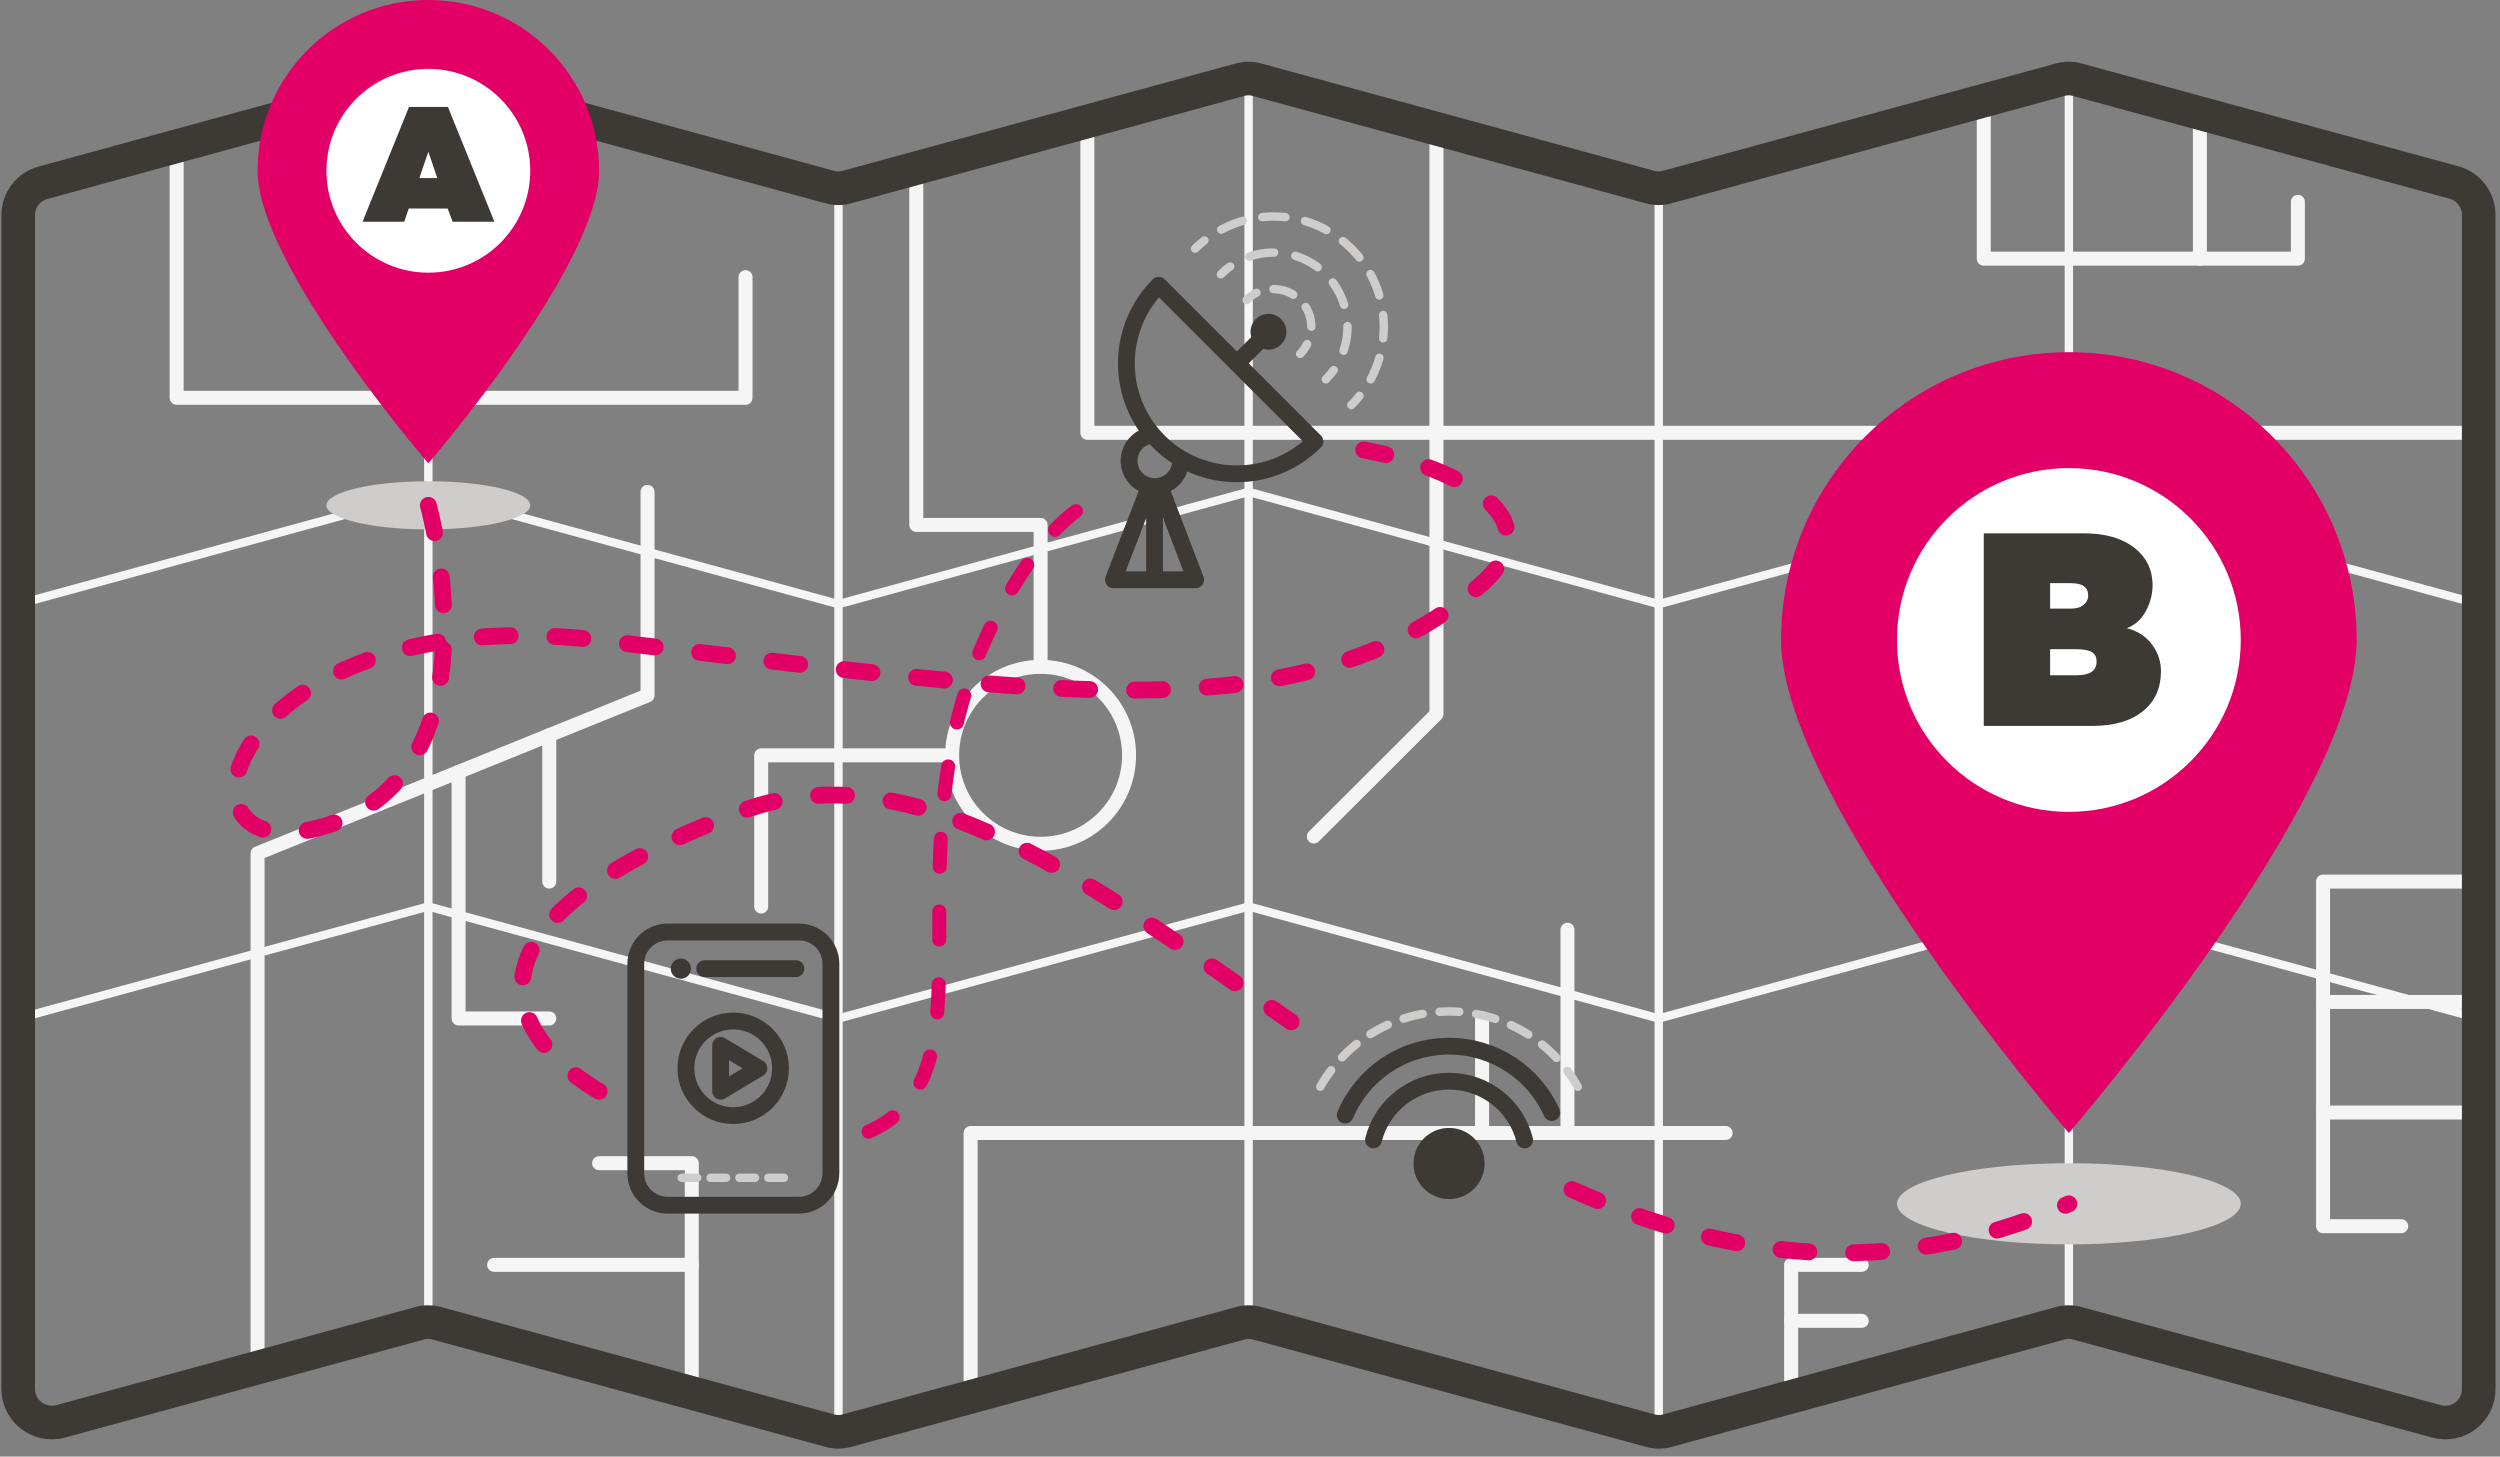 <?xml version="1.0" encoding="utf-8"?>
<!-- Generator: Adobe Illustrator 28.0.0, SVG Export Plug-In . SVG Version: 6.00 Build 0)  -->
<svg version="1.1" id="Layer_1" xmlns="http://www.w3.org/2000/svg" xmlns:xlink="http://www.w3.org/1999/xlink" x="0px" y="0px"
	 viewBox="0 0 893 520.3" style="enable-background:new 0 0 893 520.3;" xml:space="preserve">
<rect x="0" y="0" width="893" height="520.3" fill="#808080" stroke="none"/>
<style type="text/css">
	.st0{clip-path:url(#SVGID_00000061433535326634369620000016065710625487555752_);}
	.st1{fill:none;stroke:#F5F5F5;stroke-width:3;stroke-linecap:round;stroke-linejoin:round;stroke-miterlimit:10;}
	.st2{fill:none;stroke:#F5F5F5;stroke-width:5;stroke-linecap:round;stroke-linejoin:round;stroke-miterlimit:10;}
	.st3{fill:none;stroke:#3D3935;stroke-width:12;stroke-linecap:round;stroke-linejoin:round;stroke-miterlimit:10;}
	.st4{fill:#E20066;}
	.st5{fill:#FFFFFF;}
	.st6{fill:none;}
	.st7{enable-background:new    ;}
	.st8{fill:#3D3935;}
	.st9{fill:#CECDCC;}
	.st10{fill:none;stroke:#3D3935;stroke-width:6;stroke-linecap:round;stroke-linejoin:round;stroke-miterlimit:10;}
	.st11{fill:none;stroke:#3D3935;stroke-width:6;stroke-miterlimit:10;}
	.st12{fill:none;stroke:#CECDCC;stroke-width:3;stroke-linecap:round;stroke-miterlimit:10;}
	.st13{fill:none;stroke:#CECDCC;stroke-width:3;stroke-linecap:round;stroke-miterlimit:10;stroke-dasharray:8.31,7.123;}
	.st14{fill:none;stroke:#CECDCC;stroke-width:3;stroke-linecap:round;stroke-miterlimit:10;stroke-dasharray:8.991,7.706;}
	.st15{fill:none;stroke:#CECDCC;stroke-width:3;stroke-linecap:round;stroke-miterlimit:10;stroke-dasharray:7.401,6.344;}
	
		.st16{fill:none;stroke:#CECDCC;stroke-width:3;stroke-linecap:round;stroke-linejoin:round;stroke-miterlimit:10;stroke-dasharray:7.062,6.053;}
	
		.st17{fill:none;stroke:#CECDCC;stroke-width:3;stroke-linecap:round;stroke-linejoin:round;stroke-miterlimit:10;stroke-dasharray:5.555,4.761;}
	
		.st18{fill:none;stroke:#E20066;stroke-width:5;stroke-linecap:round;stroke-linejoin:round;stroke-miterlimit:10;stroke-dasharray:10,16;}
	
		.st19{fill:none;stroke:#E20066;stroke-width:6;stroke-linecap:round;stroke-linejoin:round;stroke-miterlimit:10;stroke-dasharray:10,16;}
</style>
<g>
	<g>
		<g>
			<defs>
				<path id="SVGID_1_" d="M870.3,507.7l-128.2-35c-2.1-0.6-4.3-0.6-6.3,0L595.7,511c-2.1,0.6-4.3,0.6-6.3,0l-140.2-38.3
					c-2.1-0.6-4.3-0.6-6.3,0L302.6,511c-2.1,0.6-4.3,0.6-6.3,0l-140.2-38.3c-2.1-0.6-4.3-0.6-6.3,0l-128.1,35
					C14,509.8,6.5,504,6.5,496.1V76.9c0-5.4,3.6-10.2,8.8-11.6l134.5-36.8c2.1-0.6,4.3-0.6,6.3,0l140.2,38.3c2.1,0.6,4.3,0.6,6.3,0
					l140.2-38.3c2.1-0.6,4.3-0.6,6.3,0l140.2,38.3c2.1,0.6,4.3,0.6,6.3,0l140.2-38.3c2.1-0.6,4.3-0.6,6.3,0l134.5,36.7
					c5.2,1.4,8.8,6.2,8.8,11.6V496C885.5,504,878,509.8,870.3,507.7z"/>
			</defs>
			<clipPath id="SVGID_00000015319460243276327070000011066828253584872618_">
				<use xlink:href="#SVGID_1_"  style="overflow:visible;"/>
			</clipPath>
			<g style="clip-path:url(#SVGID_00000015319460243276327070000011066828253584872618_);">
				<g>
					<line class="st1" x1="739" y1="27.7" x2="739" y2="471.8"/>
					<line class="st1" x1="592.5" y1="67.7" x2="592.5" y2="511.8"/>
					<line class="st1" x1="446" y1="27.7" x2="446" y2="471.8"/>
					<line class="st1" x1="299.5" y1="67.7" x2="299.5" y2="511.8"/>
					<line class="st1" x1="153" y1="27.7" x2="153" y2="471.8"/>
				</g>
				<g>
					<polyline class="st1" points="885.5,511.8 739,471.8 592.5,511.8 446,471.8 299.5,511.8 153,471.8 6.5,511.8 					"/>
					<polyline class="st1" points="885.5,363.8 739,323.8 592.5,363.8 446,323.8 299.5,363.8 153,323.8 6.5,363.8 					"/>
					<polyline class="st1" points="885.5,215.8 739,175.7 592.5,215.8 446,175.7 299.5,215.8 153,175.7 6.5,215.8 					"/>
					<polyline class="st1" points="885.5,67.7 739,27.7 592.5,67.7 446,27.7 299.5,67.7 153,27.7 6.5,67.7 					"/>
				</g>
				<g>
					<polyline class="st2" points="92,488.5 92,304.8 231.3,248.4 231.3,175.7 					"/>
					<line class="st2" x1="196.2" y1="262.6" x2="196.2" y2="314.9"/>
					<polyline class="st2" points="163.8,275.7 163.8,363.8 196.2,363.8 					"/>
					<polyline class="st2" points="513.1,46 513.1,255.1 469.3,298.8 					"/>
					<polyline class="st2" points="346.7,498.9 346.7,404.7 616.4,404.7 					"/>
					<line class="st2" x1="559.9" y1="404.7" x2="559.9" y2="332.1"/>
					<line class="st2" x1="529.4" y1="404.7" x2="529.4" y2="363.8"/>
					<polyline class="st2" points="388.4,43.4 388.4,154.6 885.5,154.6 					"/>
				</g>
				<polyline class="st2" points="63.1,52.3 63.1,142.1 266.3,142.1 266.3,99 				"/>
				<polyline class="st2" points="885.5,314.9 829.8,314.9 829.8,438 857.7,438 				"/>
				<line class="st2" x1="829.8" y1="397.4" x2="885.5" y2="397.4"/>
				<line class="st2" x1="829.8" y1="357.9" x2="885.5" y2="357.9"/>
				<circle class="st2" cx="371.7" cy="269.8" r="31.6"/>
				<polyline class="st2" points="340,269.8 271.9,269.8 271.9,323.8 				"/>
				<polyline class="st2" points="371.7,238.1 371.7,187.5 327.3,187.5 327.3,58.4 				"/>
				<polyline class="st2" points="247.1,498.9 247.1,415.5 214,415.5 				"/>
				<line class="st2" x1="247.1" y1="451.8" x2="176.5" y2="451.8"/>
				<polyline class="st2" points="708.6,38.4 708.6,92.4 820.8,92.4 820.8,72.1 				"/>
				<line class="st2" x1="785.8" y1="92.4" x2="785.8" y2="40.5"/>
				<polyline class="st2" points="639.8,498.9 639.8,451.8 665,451.8 				"/>
				<line class="st2" x1="639.8" y1="471.8" x2="665" y2="471.8"/>
			</g>
		</g>
	</g>
	<g>
		<path id="XMLID_00000057112725761860491300000013459563904976238731_" class="st3" d="M870.3,507.7l-128.2-35
			c-2.1-0.6-4.3-0.6-6.3,0L595.7,511c-2.1,0.6-4.3,0.6-6.3,0l-140.2-38.3c-2.1-0.6-4.3-0.6-6.3,0L302.6,511c-2.1,0.6-4.3,0.6-6.3,0
			l-140.2-38.3c-2.1-0.6-4.3-0.6-6.3,0l-128.1,35C14,509.8,6.5,504,6.5,496.1V76.9c0-5.4,3.6-10.2,8.8-11.6l134.5-36.8
			c2.1-0.6,4.3-0.6,6.3,0l140.2,38.3c2.1,0.6,4.3,0.6,6.3,0l140.2-38.3c2.1-0.6,4.3-0.6,6.3,0l140.2,38.3c2.1,0.6,4.3,0.6,6.3,0
			l140.2-38.3c2.1-0.6,4.3-0.6,6.3,0l134.5,36.7c5.2,1.4,8.8,6.2,8.8,11.6V496C885.5,504,878,509.8,870.3,507.7z"/>
	</g>
</g>
<g>
	<g>
		<path class="st4" d="M841.8,228.6c0,56.8-102.8,176.1-102.8,176.1S636.2,285.4,636.2,228.6s46-102.8,102.8-102.8
			S841.8,171.9,841.8,228.6z"/>
		<circle class="st5" cx="739" cy="228.6" r="61.4"/>
	</g>
	<rect x="675.8" y="187.5" class="st6" width="126.4" height="73.5"/>
	<g class="st7">
		<path class="st8" d="M759.7,224.4c3.7,0.9,6.7,2.8,8.9,5.7s3.3,6.1,3.3,9.6c0,6-2.1,10.8-6.4,14.3c-4.3,3.5-10.3,5.3-18.2,5.3
			h-38.7v-68.8h35.7c7.6,0,13.6,1.7,18,5.1c4.4,3.4,6.6,7.9,6.6,13.5c0,3.1-0.8,6.2-2.4,9.2C764.8,221.3,762.6,223.3,759.7,224.4z
			 M732.3,208.2v9.2h7.3c2,0,3.5-0.4,4.6-1.3c1.1-0.9,1.7-2,1.7-3.4c0-3-2.1-4.4-6.3-4.4H732.3z M732.3,241.2h9.5
			c4.7,0,7.1-1.6,7.1-4.9c0-1.5-0.5-2.6-1.6-3.3c-1-0.7-2.9-1.1-5.5-1.1h-9.5V241.2z"/>
	</g>
	<ellipse class="st9" cx="739" cy="430" rx="61.4" ry="14.5"/>
</g>
<g>
	<g>
		<path class="st4" d="M214,61c0,33.7-61,104.5-61,104.5S92,94.7,92,61s27.3-61,61-61S214,27.3,214,61z"/>
		<circle class="st5" cx="153" cy="61" r="36.4"/>
	</g>
	<rect x="115.5" y="36.6" class="st6" width="75" height="43.6"/>
	<g class="st7">
		<path class="st8" d="M159.9,74.5H146l-1.6,4.7h-14.9l16.6-41h13.9l16.6,41h-14.9L159.9,74.5z M156.2,63.6l-3.2-9.4l-3.2,9.4H156.2
			z"/>
	</g>
	<ellipse class="st9" cx="153" cy="180.5" rx="36.4" ry="8.6"/>
</g>
<g>
	<g>
		<polygon class="st10" points="427.1,207.1 397.7,207.1 409.9,175.5 415,175.5 		"/>
		<line class="st11" x1="412.4" y1="207.1" x2="412.4" y2="173.9"/>
	</g>
	<path class="st11" d="M421.7,164.6c0,5.1-4.1,9.2-9.2,9.2s-9.2-4.1-9.2-9.2s4.1-9.2,9.2-9.2"/>
	<g>
		<circle class="st8" cx="453.1" cy="118.5" r="6.4"/>
		<path class="st10" d="M413.9,101.9c-15.4,15.4-15.4,40.4,0,55.8s40.4,15.4,55.8,0L413.9,101.9z"/>
		<line class="st10" x1="441.8" y1="129.8" x2="453.1" y2="118.5"/>
		<g>
			<g>
				<g>
					<path class="st12" d="M482.7,144.7c1-1,2-2.1,2.9-3.3"/>
					<path class="st13" d="M489.6,135.5c8-14.9,5.8-34-6.8-46.6c-13.5-13.5-34.3-15.2-49.7-5"/>
					<path class="st12" d="M430.2,85.9c-1.1,0.9-2.2,1.9-3.3,2.9"/>
				</g>
			</g>
			<g>
				<g>
					<path class="st12" d="M473.6,135.5c1-1.1,2-2.2,2.8-3.3"/>
					<path class="st14" d="M479.9,125.3c3.2-9.3,1-19.9-6.3-27.3c-8.3-8.4-20.9-10-30.9-4.8"/>
					<path class="st12" d="M439.4,95.2c-1.2,0.8-2.3,1.8-3.3,2.8"/>
				</g>
			</g>
			<g>
				<g>
					<path class="st12" d="M464.4,126.4c1.1-1.1,1.9-2.3,2.5-3.5"/>
					<path class="st15" d="M468.4,116.7c0-3.4-1.3-6.9-4-9.5c-3.4-3.4-8.2-4.6-12.7-3.6"/>
					<path class="st12" d="M448.8,104.6c-1.3,0.6-2.5,1.5-3.5,2.6"/>
				</g>
			</g>
		</g>
	</g>
</g>
<g>
	<circle class="st8" cx="517.6" cy="415.6" r="12.7"/>
	<path class="st10" d="M490.6,407.2c3-12.1,14-21,27-21c13,0,24,8.9,27,21"/>
	<path class="st10" d="M480.5,398.3c6.1-14.5,20.4-24.6,37.1-24.6c16.3,0,30.4,9.7,36.7,23.7"/>
	<path class="st16" d="M471.6,388.2c9-16,26.2-26.9,46-26.9c19.7,0,36.9,10.8,46,26.9"/>
</g>
<g>
	<path class="st10" d="M285.4,430.5h-46.9c-6.3,0-11.4-5.1-11.4-11.4v-74.8c0-6.3,5.1-11.4,11.4-11.4h46.9c6.3,0,11.4,5.1,11.4,11.4
		V419C296.8,425.3,291.7,430.5,285.4,430.5z"/>
	<g>
		<circle class="st8" cx="243.2" cy="346" r="3.6"/>
		<line class="st10" x1="251.7" y1="346" x2="284.3" y2="346"/>
	</g>
	<g>
		<line class="st17" x1="243.5" y1="420.7" x2="280.4" y2="420.7"/>
	</g>
	<circle class="st10" cx="261.9" cy="381.6" r="16.9"/>
	<polygon class="st10" points="257.4,389.8 257.4,373.4 271.1,381.6 	"/>
</g>
<path class="st18" d="M384.3,182.6c-8.8,6.7-15.1,15.3-20.9,24.5c-55.5,87.2-0.8,175.4-54.2,197.6"/>
<path class="st19" d="M153,180.5c0,0,26.7,94.8-36.4,114.4s-36.4-82.1,97.4-66.2c155.4,18.4,250,35.5,314.3-19.3
	c27.9-23.8-6.3-42.1-41.2-48.7"/>
<path class="st19" d="M561.5,424.9c54,24.2,112.6,33.5,177.5,5.1"/>
<path class="st19" d="M214,389.8c0,0-87.8-47.4,50.3-99.8c61.6-23.4,125.5,25.6,196.9,75"/>
</svg>
